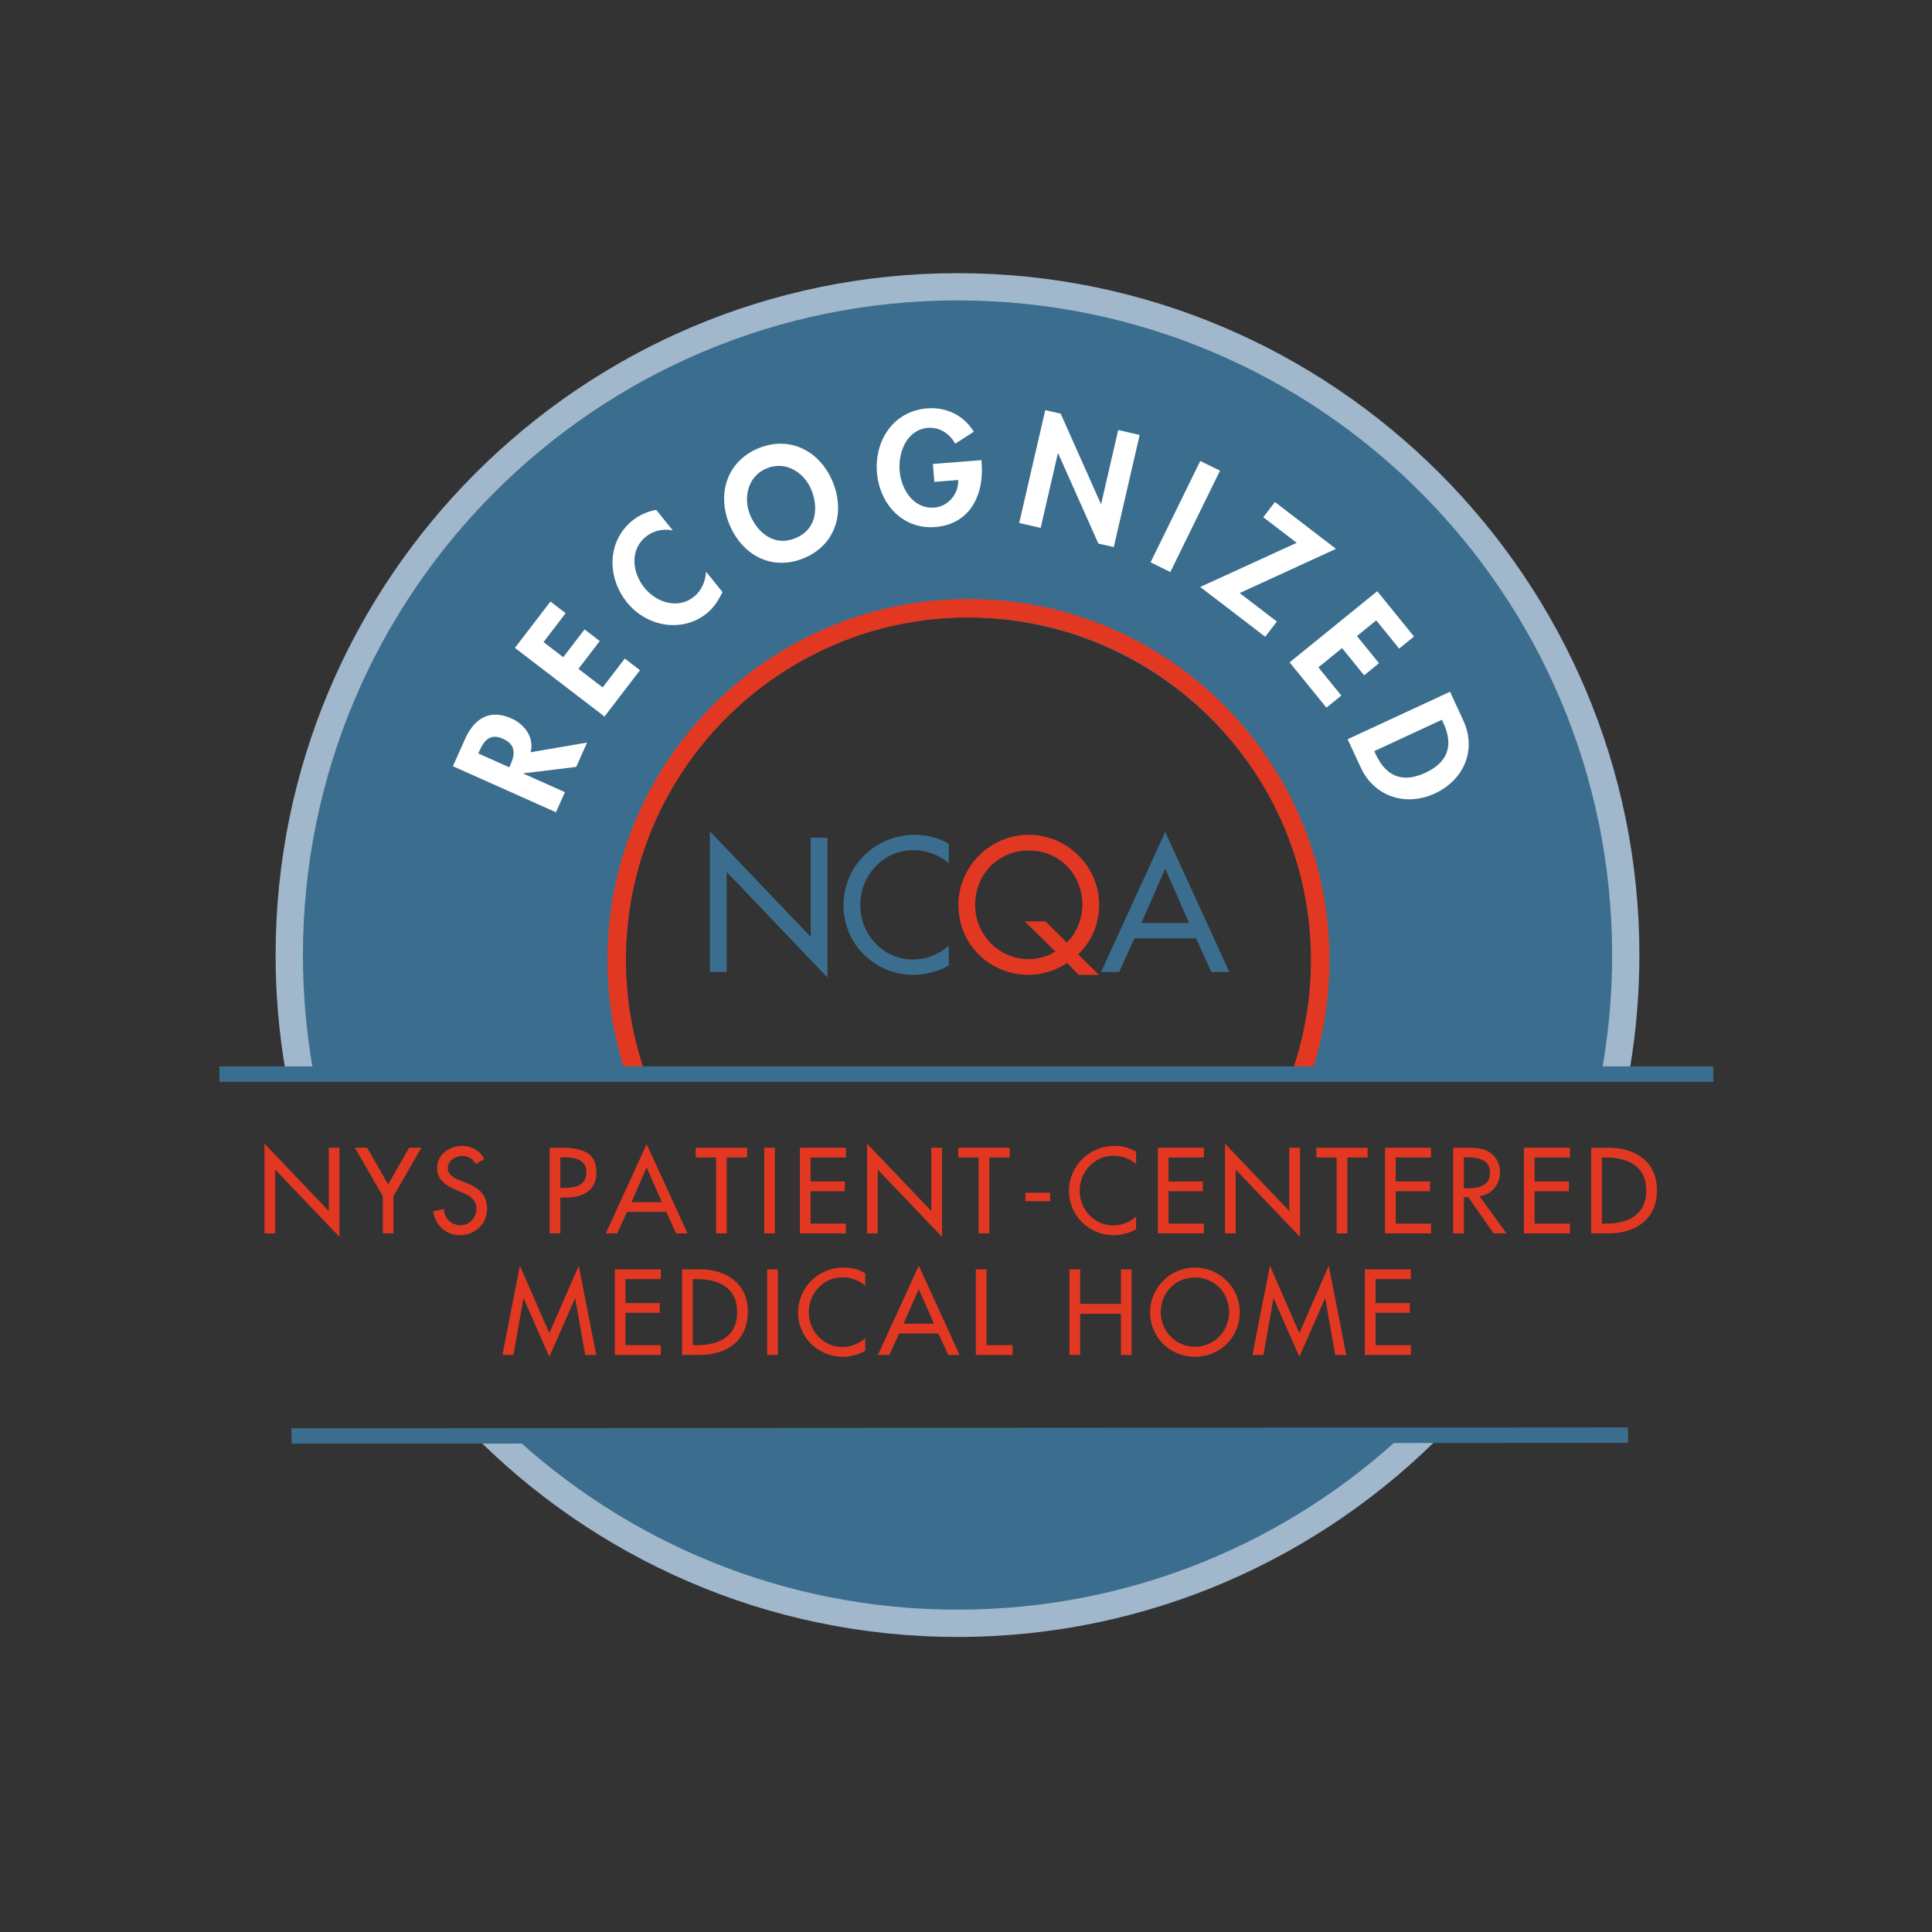 <?xml version="1.0" encoding="utf-8"?>
<!-- Generator: Adobe Illustrator 15.0.0, SVG Export Plug-In . SVG Version: 6.00 Build 0)  -->
<!DOCTYPE svg PUBLIC "-//W3C//DTD SVG 1.1//EN" "http://www.w3.org/Graphics/SVG/1.1/DTD/svg11.dtd">
<svg version="1.1" id="Layer_1" xmlns="http://www.w3.org/2000/svg" xmlns:xlink="http://www.w3.org/1999/xlink" x="0px" y="0px"
	 width="170px" height="170px" viewBox="0 0 170 170" enable-background="new 0 0 170 170" xml:space="preserve">
<rect x="0" y="0" width="170" height="170" fill="#333333" stroke="none"/>
<g>
	<path fill="#E23822" d="M23.272,100.633l5.657,5.927v-5.567h0.939v7.846l-5.657-5.926v5.616h-0.939V100.633z"/>
	<path fill="#E23822" d="M31.223,100.992h1.08l1.849,3.219L36,100.992h1.08l-2.458,4.258v3.278h-0.939v-3.278L31.223,100.992z"/>
	<path fill="#E23822" d="M41.871,102.422c-0.28-0.47-0.64-0.71-1.209-0.71c-0.6,0-1.259,0.41-1.259,1.069
		c0,0.59,0.58,0.9,1.049,1.08l0.54,0.209c1.069,0.42,1.869,1.01,1.869,2.27c0,1.369-1.059,2.349-2.409,2.349
		c-1.219,0-2.169-0.899-2.329-2.108l0.95-0.201c-0.01,0.83,0.649,1.43,1.459,1.43s1.389-0.68,1.389-1.469
		c0-0.811-0.649-1.16-1.299-1.43l-0.52-0.22c-0.859-0.37-1.639-0.859-1.639-1.909c0-1.219,1.08-1.949,2.219-1.949
		c0.839,0,1.529,0.41,1.939,1.14L41.871,102.422z"/>
	<path fill="#E23822" d="M49.302,108.528h-0.939v-7.536h1.079c2.319,0,3.039,0.8,3.039,2.18c0,1.588-1.209,2.198-2.639,2.198h-0.54
		V108.528z M49.302,104.53h0.3c0.959,0,1.999-0.18,1.999-1.379c0-1.18-1.12-1.319-2.049-1.319h-0.25V104.53z"/>
	<path fill="#E23822" d="M55.172,106.639l-0.859,1.89h-1.01l3.598-7.855l3.598,7.855h-1.01l-0.859-1.89H55.172z M56.901,102.731
		l-1.339,3.048h2.679L56.901,102.731z"/>
	<path fill="#E23822" d="M63.951,108.528h-0.939v-6.677h-1.789v-0.859h4.518v0.859h-1.789V108.528z"/>
	<path fill="#E23822" d="M68.181,108.528h-0.939v-7.536h0.939V108.528z"/>
	<path fill="#E23822" d="M70.382,100.992h4.048v0.859h-3.108v2.109h3.018v0.859h-3.018v2.849h3.108v0.859h-4.048V100.992z"/>
	<path fill="#E23822" d="M76.292,100.633l5.657,5.927v-5.567h0.939v7.846l-5.657-5.926v5.616h-0.939V100.633z"/>
	<path fill="#E23822" d="M87.051,108.528h-0.939v-6.677h-1.789v-0.859h4.518v0.859h-1.789V108.528z"/>
	<path fill="#E23822" d="M92.41,104.95v0.749h-2.188v-0.749H92.41z"/>
	<path fill="#E23822" d="M99.969,102.432c-0.539-0.479-1.279-0.74-1.988-0.74c-1.689,0-2.979,1.41-2.979,3.079
		c0,1.649,1.279,3.058,2.958,3.058c0.739,0,1.449-0.279,2.009-0.779v1.109c-0.58,0.34-1.319,0.53-1.979,0.53
		c-2.149,0-3.928-1.71-3.928-3.888c0-2.229,1.789-3.969,4.008-3.969c0.659,0,1.328,0.16,1.898,0.51V102.432z"/>
	<path fill="#E23822" d="M101.882,100.992h4.048v0.859h-3.108v2.109h3.019v0.859h-3.019v2.849h3.108v0.859h-4.048V100.992z"/>
	<path fill="#E23822" d="M107.792,100.633l5.657,5.927v-5.567h0.939v7.846l-5.657-5.926v5.616h-0.939V100.633z"/>
	<path fill="#E23822" d="M118.551,108.528h-0.939v-6.677h-1.789v-0.859h4.518v0.859h-1.789V108.528z"/>
	<path fill="#E23822" d="M121.872,100.992h4.048v0.859h-3.108v2.109h3.019v0.859h-3.019v2.849h3.108v0.859h-4.048V100.992z"/>
	<path fill="#E23822" d="M132.56,108.528h-1.14l-2.219-3.188h-0.39v3.188h-0.939v-7.536h1.14c0.67,0,1.389,0.01,1.988,0.35
		c0.63,0.37,0.99,1.08,0.99,1.799c0,1.08-0.721,1.979-1.81,2.109L132.56,108.528z M128.812,104.561h0.3
		c0.959,0,1.999-0.18,1.999-1.379c0-1.18-1.12-1.35-2.049-1.35h-0.25V104.561z"/>
	<path fill="#E23822" d="M134.092,100.992h4.049v0.859h-3.109v2.109h3.019v0.859h-3.019v2.849h3.109v0.859h-4.049V100.992z"/>
	<path fill="#E23822" d="M140.012,100.992h1.559c2.309,0,4.229,1.22,4.229,3.729c0,2.568-1.879,3.808-4.258,3.808h-1.529V100.992z
		 M140.951,107.669h0.33c1.919,0,3.578-0.72,3.578-2.909c0-2.198-1.659-2.908-3.578-2.908h-0.33V107.669z"/>
	<path fill="#E23822" d="M46.077,114.25h-0.02l-0.879,4.977h-0.97l1.539-7.855l2.589,5.937l2.588-5.937l1.539,7.855h-0.969
		l-0.879-4.977h-0.02l-2.259,5.137L46.077,114.25z"/>
	<path fill="#E23822" d="M54.097,111.691h4.048v0.859h-3.108v2.108h3.018v0.859h-3.018v2.849h3.108v0.859h-4.048V111.691z"/>
	<path fill="#E23822" d="M60.017,111.691h1.559c2.309,0,4.228,1.219,4.228,3.727c0,2.569-1.879,3.809-4.257,3.809h-1.529V111.691z
		 M60.957,118.367h0.33c1.919,0,3.578-0.72,3.578-2.908c0-2.199-1.659-2.908-3.578-2.908h-0.33V118.367z"/>
	<path fill="#E23822" d="M68.446,119.227h-0.939v-7.535h0.939V119.227z"/>
	<path fill="#E23822" d="M76.134,113.13c-0.54-0.479-1.279-0.739-1.989-0.739c-1.689,0-2.979,1.408-2.979,3.078
		c0,1.648,1.279,3.059,2.958,3.059c0.74,0,1.449-0.28,2.009-0.779v1.109c-0.58,0.34-1.319,0.529-1.979,0.529
		c-2.149,0-3.928-1.709-3.928-3.889c0-2.229,1.789-3.967,4.008-3.967c0.66,0,1.329,0.16,1.899,0.51V113.13z"/>
	<path fill="#E23822" d="M79.116,117.338l-0.859,1.889h-1.01l3.598-7.855l3.598,7.855h-1.01l-0.859-1.889H79.116z M80.845,113.43
		l-1.339,3.049h2.679L80.845,113.43z"/>
	<path fill="#E23822" d="M86.807,118.367h2.288v0.859h-3.228v-7.535h0.94V118.367z"/>
	<path fill="#E23822" d="M98.633,114.729v-3.037h0.939v7.535h-0.939v-3.618h-3.588v3.618h-0.939v-7.535h0.939v3.037H98.633z"/>
	<path fill="#E23822" d="M109.092,115.459c0,2.238-1.77,3.928-3.947,3.928c-2.18,0-3.948-1.689-3.948-3.928
		c0-2.159,1.789-3.928,3.948-3.928C107.303,111.531,109.092,113.3,109.092,115.459z M108.152,115.459
		c0-1.66-1.239-3.049-3.008-3.049c-1.77,0-3.009,1.389-3.009,3.049c0,1.719,1.38,3.048,3.009,3.048S108.152,117.178,108.152,115.459
		z"/>
	<path fill="#E23822" d="M112.075,114.25h-0.021l-0.879,4.977h-0.97l1.539-7.855l2.589,5.937l2.588-5.937l1.539,7.855h-0.969
		l-0.879-4.977h-0.021l-2.259,5.137L112.075,114.25z"/>
	<path fill="#E23822" d="M120.096,111.691h4.048v0.859h-3.108v2.108h3.018v0.859h-3.018v2.849h3.108v0.859h-4.048V111.691z"/>
</g>
<path fill="#3B6E8E" d="M42.89,125.966c10.679,10.666,25.423,17.262,41.708,17.262c16.285,0,31.029-6.596,41.709-17.262H42.89z"/>
<path fill="#3B6E8E" d="M84.598,25.183c-32.596,0-59.022,26.426-59.022,59.022c0,3.374,0.287,6.681,0.831,9.899h29.561
	c-0.934-2.926-1.441-6.041-1.441-9.277c0-16.844,13.656-30.5,30.501-30.5c16.844,0,30.498,13.656,30.498,30.5
	c0,3.236-0.508,6.352-1.441,9.277h28.705c0.545-3.219,0.832-6.525,0.832-9.899C143.621,51.608,117.195,25.183,84.598,25.183"/>
<path fill="#A0B7CC" d="M27.534,94.104c-0.577-3.269-0.879-6.633-0.879-10.068c0-31.811,25.787-57.601,57.599-57.601
	c31.813,0,57.6,25.79,57.6,57.601c0,3.436-0.303,6.8-0.879,10.068h2.43c0.555-3.273,0.848-6.637,0.848-10.068
	c0-33.086-26.914-60-59.998-60c-33.084,0-60.004,26.914-60.004,60c0,3.432,0.294,6.795,0.85,10.068H27.534z"/>
<path fill="#A0B7CC" d="M123.742,125.966c-10.313,9.715-24.203,15.67-39.488,15.67c-15.285,0-29.176-5.955-39.488-15.67h-3.387
	c10.9,11.143,26.093,18.072,42.875,18.072c16.781,0,31.973-6.93,42.871-18.072H123.742z"/>
<g>
	<polygon fill="#3B6E8E" points="62.465,73.145 71.337,82.44 71.337,73.709 72.81,73.709 72.81,86.015 63.939,76.718 63.939,85.528
		62.465,85.528 	"/>
	<path fill="#3B6E8E" d="M83.487,75.966c-0.847-0.754-2.007-1.16-3.119-1.16c-2.65,0-4.673,2.211-4.673,4.828
		c0,2.586,2.007,4.797,4.641,4.797c1.16,0,2.272-0.438,3.151-1.223v1.74c-0.91,0.533-2.07,0.83-3.104,0.83
		c-3.37,0-6.161-2.68-6.161-6.098c0-3.496,2.807-6.223,6.287-6.223c1.035,0,2.084,0.251,2.979,0.8V75.966z"/>
	<path fill="#E23822" d="M94.912,85.778l-1.018-1.049c-0.971,0.674-2.24,1.049-3.369,1.049c-3.418,0-6.193-2.648-6.193-6.16
		c0-3.387,2.807-6.16,6.193-6.16c3.385,0,6.191,2.773,6.191,6.16c0,1.678-0.691,3.26-1.85,4.359l1.834,1.801H94.912z M93.863,82.927
		c0.908-0.815,1.379-2.18,1.379-3.309c0-2.602-1.943-4.78-4.717-4.78c-2.777,0-4.721,2.179-4.721,4.78
		c0,2.697,2.166,4.781,4.721,4.781c0.721,0,1.629-0.219,2.35-0.672l-2.711-2.651h1.834L93.863,82.927z"/>
	<path fill="#3B6E8E" d="M99.82,82.564l-1.348,2.964h-1.584l5.643-12.322l5.645,12.322h-1.584l-1.348-2.964H99.82z M102.531,76.437
		l-2.1,4.781h4.201L102.531,76.437z"/>
</g>
<path fill="#E23822" d="M56.606,93.925c-0.985-2.977-1.528-6.154-1.528-9.457c0-16.615,13.521-30.135,30.137-30.135
	c16.617,0,30.137,13.52,30.137,30.135c0,3.303-0.543,6.48-1.529,9.457h1.721c0.934-2.988,1.436-6.164,1.436-9.457
	c0-17.515-14.248-31.764-31.764-31.764c-17.515,0-31.765,14.249-31.765,31.764c0,3.293,0.503,6.469,1.438,9.457H56.606z"/>
<polygon fill="#3B6E8E" points="25.655,127.032 25.647,125.675 143.25,125.601 143.258,126.958 "/>
<polygon fill="#3B6E8E" points="19.313,95.19 19.305,93.833 150.748,93.833 150.758,95.19 "/>
<g>
	<path fill="#FFFFFF" d="M51.658,65.339l-0.956,2.141l-4.638,0.567l-0.011,0.024l3.655,1.633l-0.79,1.768l-9.066-4.05l1.069-2.393
		c0.8-1.792,2.147-2.676,4.083-1.811c1.154,0.516,2.024,1.669,1.686,2.975L51.658,65.339z M44.814,67.518l0.102-0.229
		c0.435-0.974,0.453-1.788-0.654-2.282c-1.118-0.499-1.651,0.113-2.07,1.051l-0.107,0.24L44.814,67.518z"/>
	<path fill="#FFFFFF" d="M47.826,56.498l1.735,1.33l1.875-2.446l1.338,1.025l-1.875,2.446l2.132,1.634l1.946-2.54l1.338,1.025
		l-3.124,4.076l-7.881-6.04l3.124-4.077l1.338,1.025L47.826,56.498z"/>
	<path fill="#FFFFFF" d="M59.197,46.67c-0.834-0.174-1.718,0.031-2.364,0.553c-1.446,1.166-1.201,3.169-0.126,4.502
		c1.05,1.302,2.962,1.91,4.367,0.776c0.646-0.521,1.02-1.38,1.051-2.201l1.448,1.794c-0.349,0.721-0.756,1.371-1.381,1.875
		c-2.174,1.753-5.297,1.175-7.018-0.958c-1.77-2.194-1.785-5.381,0.481-7.209c0.605-0.488,1.332-0.803,2.087-0.938L59.197,46.67z"/>
	<path fill="#FFFFFF" d="M70.718,49.121c-2.805,1.151-5.429-0.279-6.539-2.986c-1.122-2.731-0.178-5.568,2.564-6.695
		c2.744-1.126,5.409,0.23,6.53,2.962C74.384,45.108,73.523,47.97,70.718,49.121z M67.47,41.208
		c-1.695,0.696-2.079,2.605-1.469,4.093c0.581,1.414,2.004,2.867,3.991,2.051c1.987-0.816,1.979-2.85,1.397-4.264
		C70.78,41.602,69.165,40.513,67.47,41.208z"/>
	<path fill="#FFFFFF" d="M86.357,40.488l0.021,0.25c0.221,2.798-1.016,5.395-4.09,5.637c-2.891,0.228-4.909-2.071-5.125-4.804
		c-0.223-2.825,1.463-5.404,4.42-5.637c1.682-0.133,3.221,0.605,4.102,2.056l-1.635,1.055c-0.465-0.862-1.361-1.479-2.385-1.398
		c-1.865,0.147-2.635,2.125-2.506,3.767c0.131,1.642,1.207,3.394,3.072,3.247c1.209-0.095,2.137-1.226,2.083-2.425l-2.102,0.166
		l-0.124-1.577L86.357,40.488z"/>
	<path fill="#FFFFFF" d="M91.973,36.087l1.359,0.313l3.535,7.938l0.025,0.006l1.502-6.506l1.887,0.435l-2.277,9.868l-1.359-0.314
		l-3.535-7.938l-0.025-0.006l-1.516,6.57l-1.887-0.436L91.973,36.087z"/>
	<path fill="#FFFFFF" d="M102.979,50.333l-1.738-0.853l4.371-8.917l1.738,0.853L102.979,50.333z"/>
	<path fill="#FFFFFF" d="M112.354,54.691l-1.025,1.338l-5.719-4.382l8.486-3.883l-2.938-2.251l1.025-1.338l5.373,4.118l-8.475,3.892
		L112.354,54.691z"/>
	<path fill="#FFFFFF" d="M121.098,54.587l-1.697,1.378l1.941,2.393l-1.309,1.063l-1.941-2.393l-2.086,1.693l2.018,2.484
		l-1.309,1.063l-3.238-3.987l7.709-6.259l3.236,3.987l-1.309,1.063L121.098,54.587z"/>
	<path fill="#FFFFFF" d="M127.59,60.869l1.162,2.509c1.207,2.604,0.068,5.252-2.5,6.442c-2.533,1.174-5.322,0.291-6.514-2.278
		l-1.158-2.497L127.59,60.869z M120.924,66.092l0.133,0.287c1.004,2.163,2.586,2.445,4.365,1.62c1.959-0.909,2.51-2.383,1.586-4.378
		l-0.133-0.287L120.924,66.092z"/>
</g>
</svg>
